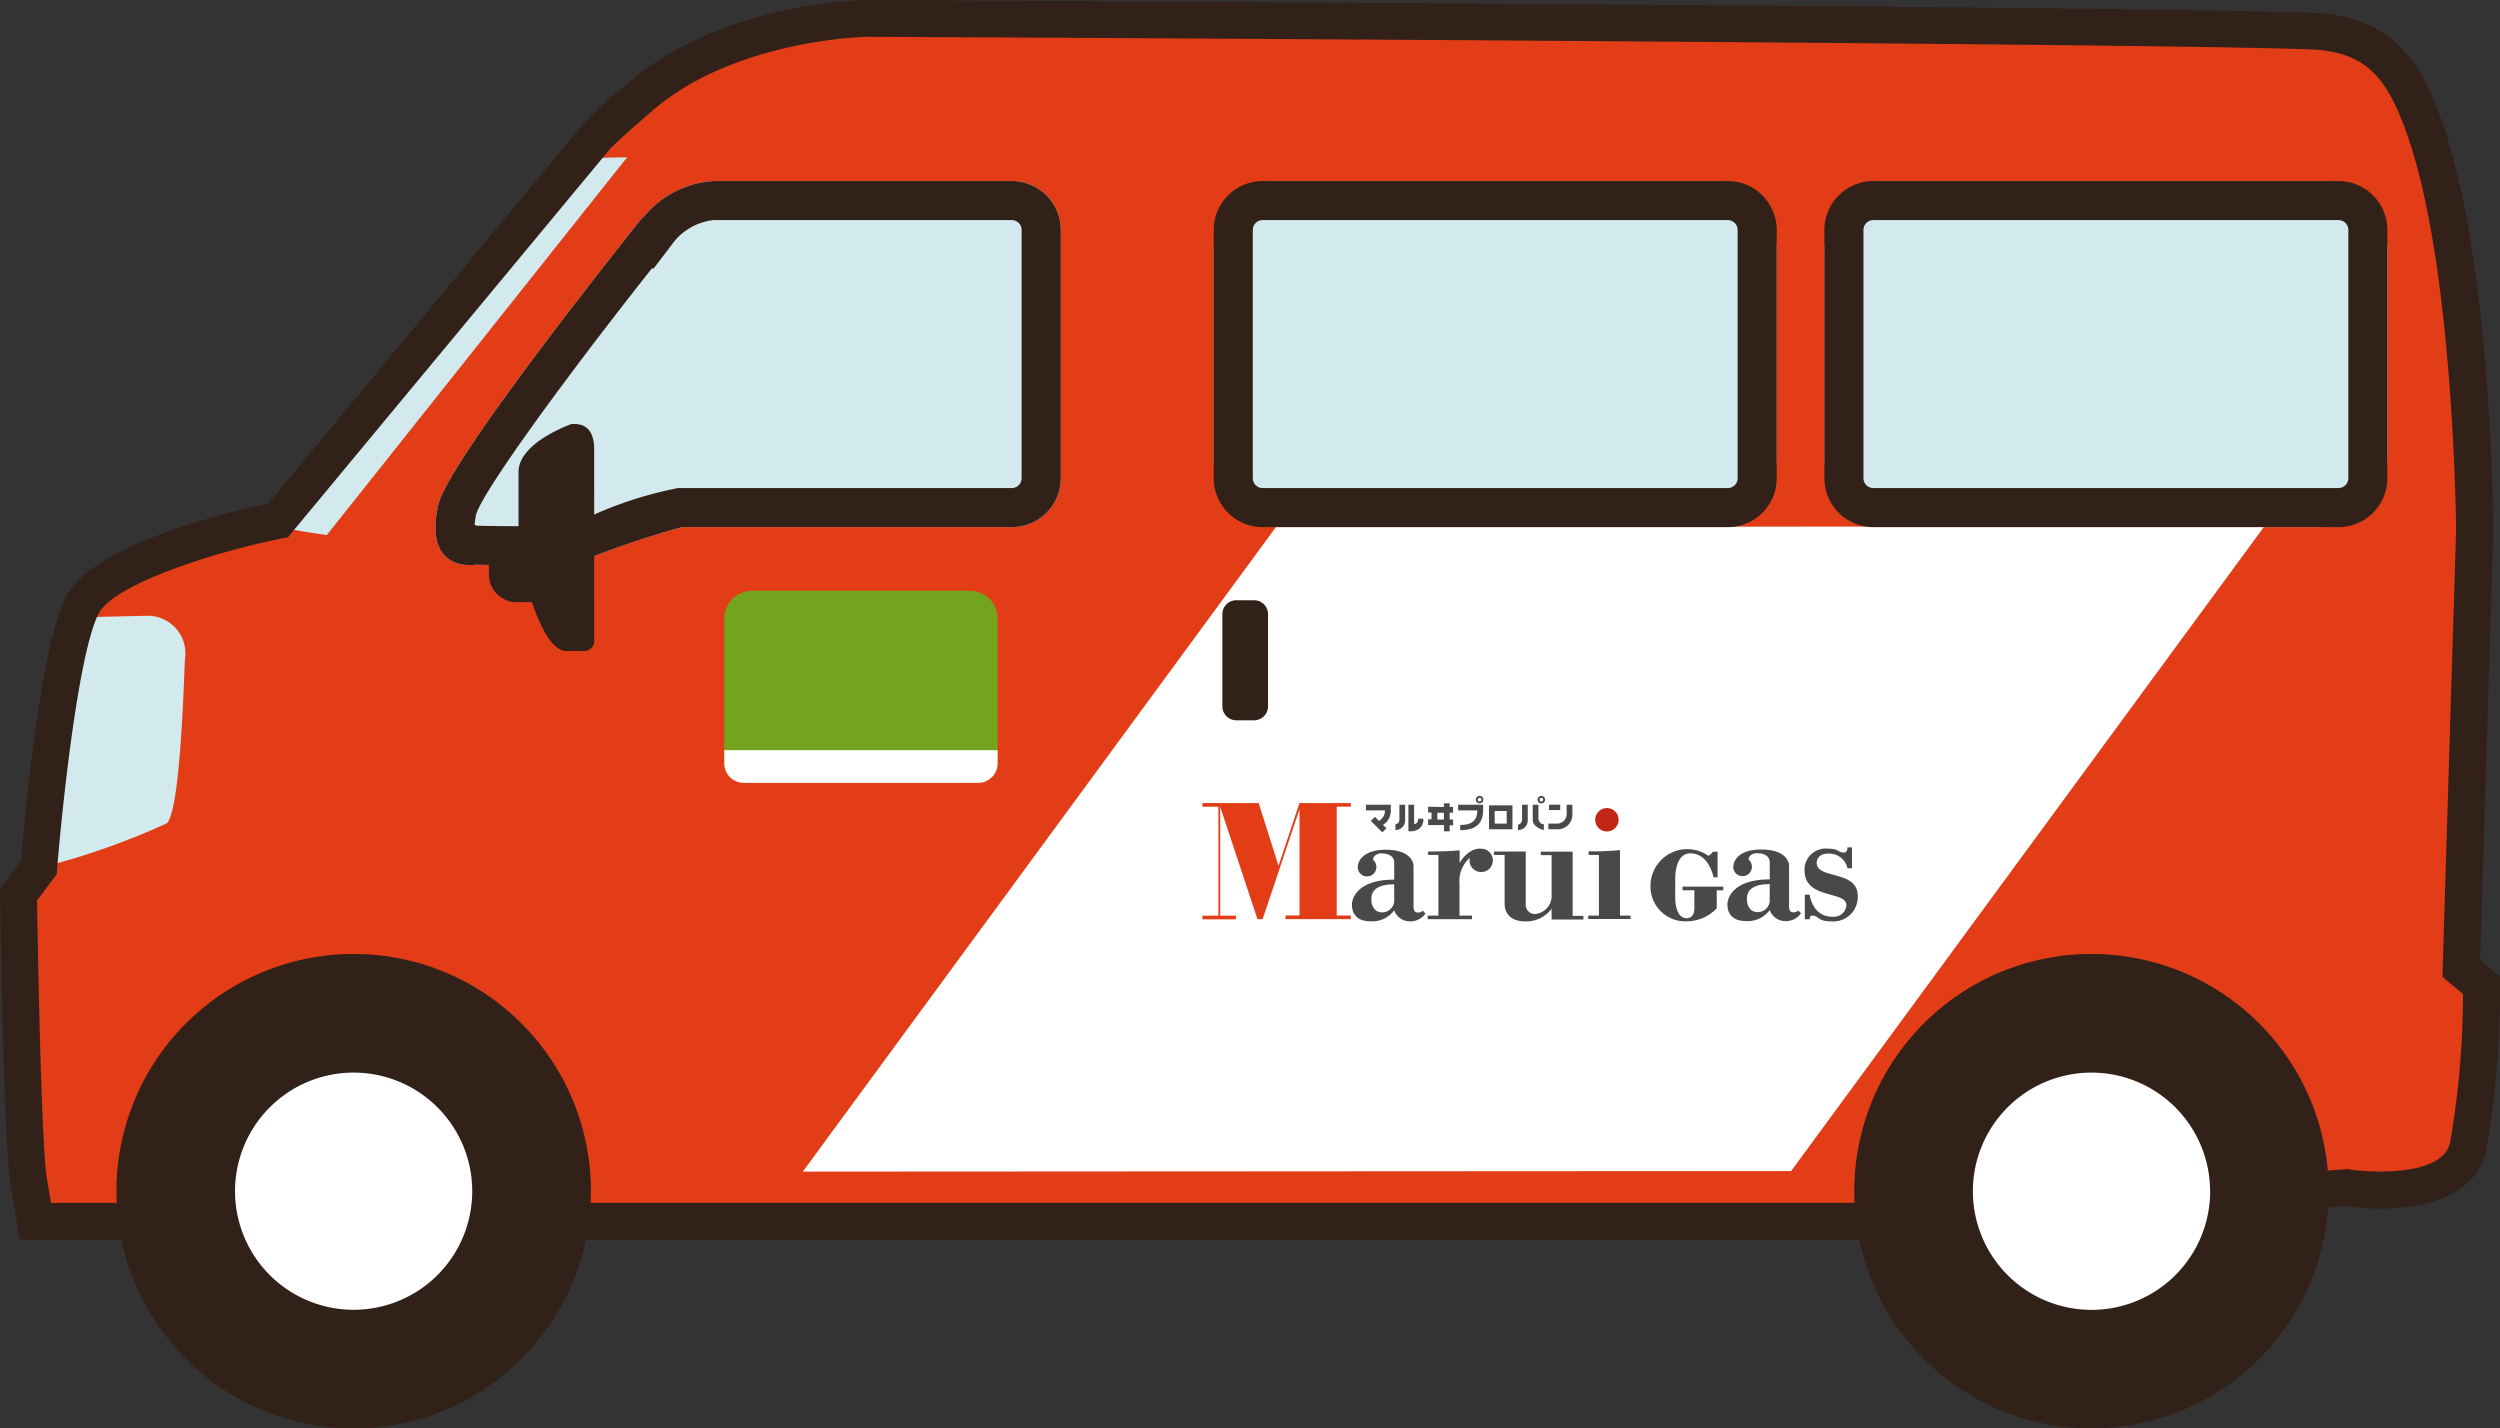 <svg xmlns="http://www.w3.org/2000/svg" xmlns:xlink="http://www.w3.org/1999/xlink" width="73.063" height="41.744" viewBox="0 0 73.063 41.744">
  <rect x="0" y="0" width="73.063" height="41.744" fill="#333333" stroke="none"/>
  <defs>
    <clipPath id="clip-path">
      <rect id="長方形_2945" data-name="長方形 2945" width="73.063" height="41.744" fill="none"/>
    </clipPath>
  </defs>
  <g id="icon_modal04" transform="translate(0 0)">
    <g id="グループ_3032" data-name="グループ 3032" transform="translate(0 0)" clip-path="url(#clip-path)">
      <path id="パス_14878" data-name="パス 14878" d="M16.332,35.925h38.4l14.083-.985s3.15.492,3.543-1.183a27.455,27.455,0,0,0,.394-4.727l-.59-.494.394-12.8s-.041-7.332-1.348-11.415c-.606-1.9-1.311-2.964-3.083-3.159S25.589.77,25.589.77s-4.006.045-6.6,2.263c-1.534,1.314-1.477,1.379-1.477,1.379L8.356,15.441s-4.924.984-5.712,2.461-1.28,7.681-1.28,7.681l-.591.789s.1,7.188.3,8.37l.2,1.183Z" transform="translate(-0.232 -0.232)" fill="#e33d17"/>
      <path id="長方形_2939" data-name="長方形 2939" d="M2.04,0H14.411a2.04,2.04,0,0,1,2.04,2.04V8.076a2.039,2.039,0,0,1-2.039,2.039H2.04A2.04,2.04,0,0,1,0,8.075V2.04A2.04,2.04,0,0,1,2.04,0Z" transform="translate(35.474 5.291)" fill="#d2eaed"/>
      <path id="パス_14879" data-name="パス 14879" d="M35.042,7.565H26.329A2.852,2.852,0,0,0,24.278,8.62l-.016-.009s-5.7,7.093-5.987,8.428c-.437,2.016,1.1,1.737,1.1,1.737a27.6,27.6,0,0,0,2.964-.057A26.323,26.323,0,0,1,25.4,17.68h9.645a1.43,1.43,0,0,0,1.426-1.427V8.991a1.431,1.431,0,0,0-1.426-1.426" transform="translate(-5.469 -2.274)" fill="#d2eaed"/>
      <path id="パス_14880" data-name="パス 14880" d="M4.807,25.728l-2.163.05a43.459,43.459,0,0,0-1.078,7.3l.074.015a21.094,21.094,0,0,0,3.708-1.3c.361-.362.476-3.494.526-4.779a1.1,1.1,0,0,0-1.068-1.285" transform="translate(-0.471 -7.733)" fill="#d2eaed"/>
      <path id="パス_14881" data-name="パス 14881" d="M21.645,6.571,20.173,6.6,11.428,17.031a.743.743,0,0,1-.392.241,18.122,18.122,0,0,0,1.832.34Z" transform="translate(-3.317 -1.975)" fill="#d2eaed"/>
      <path id="長方形_2940" data-name="長方形 2940" d="M2.04,0H14.411A2.039,2.039,0,0,1,16.45,2.039V8.076a2.039,2.039,0,0,1-2.039,2.039H2.039A2.039,2.039,0,0,1,0,8.076V2.04A2.04,2.04,0,0,1,2.04,0Z" transform="translate(53.322 5.291)" fill="#d2eaed"/>
      <path id="パス_14882" data-name="パス 14882" d="M35.041,8.706a.289.289,0,0,1,.285.285v7.262a.289.289,0,0,1-.285.285H25.274l-.12.027a11.252,11.252,0,0,0-2.536.846,2.686,2.686,0,0,1-.448.182,12.457,12.457,0,0,1-1.591.059c-.623,0-1.165-.014-1.17-.014l-.069-.023a2.069,2.069,0,0,1,.047-.318c.24-.751,2.738-4.153,5.142-7.19l.035.023.622-.816a1.737,1.737,0,0,1,1.143-.609Zm0-1.141H26.328A2.852,2.852,0,0,0,24.278,8.62l-.016-.009s-5.7,7.093-5.987,8.428c-.344,1.581.533,1.751.925,1.751a1.072,1.072,0,0,0,.18-.013s.553.015,1.2.015a15.178,15.178,0,0,0,1.764-.072A26.323,26.323,0,0,1,25.4,17.68h9.645a1.43,1.43,0,0,0,1.426-1.427V8.991a1.431,1.431,0,0,0-1.426-1.426" transform="translate(-5.469 -2.274)" fill="#312119"/>
      <path id="パス_14883" data-name="パス 14883" d="M23.878,24.065a.287.287,0,0,1-.285.285H23.05c-.784,0-1.384-2.768-1.384-2.924V19.121c0-.871,1.553-1.405,1.553-1.405.156,0,.658-.04.658.742Z" transform="translate(-6.512 -5.325)" fill="#312119"/>
      <path id="長方形_2941" data-name="長方形 2941" d="M.816,0h.8a.816.816,0,0,1,.816.816v.249a.815.815,0,0,1-.815.815h-.8A.815.815,0,0,1,0,1.065V.816A.816.816,0,0,1,.816,0Z" transform="translate(14.287 15.72)" fill="#312119"/>
      <path id="パス_14884" data-name="パス 14884" d="M76.258,21.994l-28.884.017L33.544,40.852l28.884-.017Z" transform="translate(-10.082 -6.611)" fill="#fff"/>
      <path id="パス_14885" data-name="パス 14885" d="M66.993,33.764a.342.342,0,1,1-.341.342.342.342,0,0,1,.341-.342" transform="translate(-20.032 -10.148)" fill="#c12715"/>
      <path id="パス_14886" data-name="パス 14886" d="M50.241,33.555v.106h.467v3.184l-.467,0v.107h.98v-.107H50.76V33.661l1.09,3.287H52l1.078-3.208v3.1H52.67v.107h1.907v-.106h-.411V33.661h.411v-.106h-1.5l-.611,1.833-.581-1.833Z" transform="translate(-15.1 -10.085)" fill="#e33d17"/>
      <path id="パス_14887" data-name="パス 14887" d="M66.37,35.557a9.145,9.145,0,0,0,.92-.036v1.913H67.6v.1H66.361v-.1h.313V35.662h-.3Z" transform="translate(-19.945 -10.676)" fill="#48494a"/>
      <path id="パス_14888" data-name="パス 14888" d="M64.107,37.25a.919.919,0,0,1-.765.37c-.518,0-.608-.329-.608-.506V35.678H62.42v-.1h.931v1.521a.271.271,0,0,0,.267.306.533.533,0,0,0,.489-.492h0v-1.23h-.315v-.1h.93v1.876h.314v.106h-.929Z" transform="translate(-18.761 -10.692)" fill="#48494a"/>
      <path id="パス_14889" data-name="パス 14889" d="M60.584,35.876c.3-.478.632-.415.632-.415a.341.341,0,1,1-.34.341.4.4,0,0,1,.015-.081h0s0,0-.008.007a.9.9,0,0,0-.3.748v.939h.365v.106H59.654v-.106h.313V35.643h-.3v-.1s.606,0,.92-.036v.376Z" transform="translate(-17.929 -10.657)" fill="#48494a"/>
      <path id="パス_14890" data-name="パス 14890" d="M76.787,35.408v.609h-.132a.547.547,0,0,0-.564-.428c-.252,0-.336.145-.336.271,0,.487,1.2.2,1.2.968a.714.714,0,0,1-.742.743c-.483,0-.347-.169-.613-.169,0,0-.051.015-.051.106h-.141v-.72h.141s.074.645.664.645a.37.37,0,0,0,.411-.336c0-.429-1.224-.162-1.224-1.018a.615.615,0,0,1,.686-.634c.341,0,.271.112.462.112,0,0,.106.015.106-.149Z" transform="translate(-22.662 -10.642)" fill="#48494a"/>
      <path id="パス_14891" data-name="パス 14891" d="M70.793,35.557h.131v.748h-.117s-.131-.7-.677-.7c-.43,0-.443.616-.443.748V36.9c0,.221.062.6.327.6.232,0,.232-.23.232-.327v-.49H69.9v-.106h1.192v.106H70.9v.527a1.221,1.221,0,0,1-.889.381,1.017,1.017,0,0,1-1.047-1.055,1.075,1.075,0,0,1,1.686-.864c.052,0,.141-.118.141-.118" transform="translate(-20.728 -10.665)" fill="#48494a"/>
      <path id="パス_14892" data-name="パス 14892" d="M57.074,33.624H57.8V33.8a.476.476,0,0,1-.228.413l.1.1-.12.119-.335-.334.121-.121.115.12a.354.354,0,0,0,.178-.307h-.557Z" transform="translate(-17.154 -10.106)" fill="#48494a"/>
      <path id="パス_14893" data-name="パス 14893" d="M58.422,33.624v.441a.13.13,0,0,1-.117.131v.169a.283.283,0,0,0,.284-.3v-.441Z" transform="translate(-17.524 -10.106)" fill="#48494a"/>
      <path id="パス_14894" data-name="パス 14894" d="M58.848,33.624V34.4s.439.055.439-.366h-.152c0,.158-.12.155-.12.155v-.564Z" transform="translate(-17.687 -10.106)" fill="#48494a"/>
      <path id="パス_14895" data-name="パス 14895" d="M60.131,33.673v-.108H60.3v.108h.1v.167h-.1v.2h.1v.168h-.1v.176h-.167V34.2h-.464v-.168h.1v-.2h-.1v-.167Zm-.192.167v.2h.192v-.2Z" transform="translate(-17.933 -10.088)" fill="#48494a"/>
      <path id="パス_14896" data-name="パス 14896" d="M60.927,33.624v.166h.56c0,.4-.306.425-.5.425v.152c.236,0,.669-.04.669-.577v-.166Z" transform="translate(-18.312 -10.106)" fill="#48494a"/>
      <path id="パス_14897" data-name="パス 14897" d="M62.9,34.349h-.685v-.7H62.9Zm-.518-.166h.35v-.368H62.38Z" transform="translate(-18.698 -10.113)" fill="#48494a"/>
      <rect id="長方形_2942" data-name="長方形 2942" width="0.326" height="0.157" transform="translate(45.271 23.517)" fill="#48494a"/>
      <path id="パス_14898" data-name="パス 14898" d="M64.695,34.176v.166h.272a.425.425,0,0,0,.43-.418v-.3H65.23v.3a.281.281,0,0,1-.263.252Z" transform="translate(-19.444 -10.106)" fill="#48494a"/>
      <path id="パス_14899" data-name="パス 14899" d="M64.042,33.624h.167v.427s.024.145.159.145v.169s-.326-.066-.326-.306Z" transform="translate(-19.248 -10.106)" fill="#48494a"/>
      <path id="パス_14900" data-name="パス 14900" d="M63.546,33.624v.441a.148.148,0,0,1-.118.143v.157a.284.284,0,0,0,.285-.3v-.441Z" transform="translate(-19.064 -10.106)" fill="#48494a"/>
      <path id="パス_14901" data-name="パス 14901" d="M57.723,36.518v.511a.354.354,0,0,1-.358.308c-.2,0-.31-.169-.31-.377,0-.157.044-.442.668-.442m-.348-.9c.264,0,.348.145.348.262v.5c-1.02,0-1.236.5-1.236.735,0,.127.038.483.541.483a.793.793,0,0,0,.695-.322.479.479,0,0,0,.422.322.538.538,0,0,0,.492-.227l-.078-.082a.188.188,0,0,1-.16.052c-.12,0-.111-.177-.111-.177v-1.18c0-.127-.108-.477-.814-.477-.678,0-.816.35-.816.506a.269.269,0,0,0,.273.273.275.275,0,0,0,.185-.475c-.033-.03.014-.2.259-.2m11.322.9v.511a.354.354,0,0,1-.357.308c-.2,0-.309-.169-.309-.377,0-.157.043-.442.667-.442m-.348-.9c.264,0,.348.145.348.262v.5c-1.021,0-1.237.5-1.237.735,0,.127.037.483.543.483a.792.792,0,0,0,.694-.322.48.48,0,0,0,.422.322.536.536,0,0,0,.491-.227l-.078-.082a.186.186,0,0,1-.159.052c-.124,0-.111-.177-.111-.177v-1.18c0-.127-.11-.477-.815-.477-.678,0-.815.35-.815.506a.268.268,0,0,0,.271.273.273.273,0,0,0,.273-.273.27.27,0,0,0-.087-.2c-.033-.03.015-.2.259-.2" transform="translate(-16.977 -10.673)" fill="#48494a"/>
      <path id="パス_14902" data-name="パス 14902" d="M61.665,33.366a.11.11,0,1,1,.109.108.109.109,0,0,1-.109-.108m.109.052a.053.053,0,1,0-.052-.052.052.052,0,0,0,.052.052" transform="translate(-18.534 -9.995)" fill="#48494a"/>
      <path id="パス_14903" data-name="パス 14903" d="M64.245,33.366a.11.11,0,1,1,.22,0,.11.11,0,0,1-.22,0m.111.052a.053.053,0,1,0,0-.106.053.053,0,1,0,0,.106" transform="translate(-19.309 -9.995)" fill="#48494a"/>
      <path id="長方形_2943" data-name="長方形 2943" d="M.814,0h6.36A.816.816,0,0,1,7.99.816V4.795a.816.816,0,0,1-.816.816H.816A.816.816,0,0,1,0,4.795V.814A.814.814,0,0,1,.814,0Z" transform="translate(21.166 17.265)" fill="#74a31d"/>
      <path id="長方形_2944" data-name="長方形 2944" d="M.408,0H.927a.408.408,0,0,1,.408.408V3.1a.409.409,0,0,1-.409.409H.408A.408.408,0,0,1,0,3.1V.408A.408.408,0,0,1,.408,0Z" transform="translate(35.724 17.542)" fill="#312119"/>
      <path id="パス_14904" data-name="パス 14904" d="M65.741,8.706a.289.289,0,0,1,.285.285v7.262a.289.289,0,0,1-.285.285h-13.6a.289.289,0,0,1-.285-.285V8.991a.289.289,0,0,1,.285-.285Zm0-1.141h-13.6a1.432,1.432,0,0,0-1.427,1.426v7.262a1.431,1.431,0,0,0,1.427,1.427h13.6a1.431,1.431,0,0,0,1.427-1.427V8.991a1.432,1.432,0,0,0-1.427-1.426" transform="translate(-15.243 -2.274)" fill="#312119"/>
      <path id="パス_14905" data-name="パス 14905" d="M91.258,8.706a.29.29,0,0,1,.286.285v7.262a.29.29,0,0,1-.286.285h-13.6a.29.29,0,0,1-.285-.285V8.991a.29.29,0,0,1,.285-.285Zm0-1.141h-13.6a1.432,1.432,0,0,0-1.427,1.426v7.262a1.431,1.431,0,0,0,1.427,1.427h13.6a1.43,1.43,0,0,0,1.426-1.427V8.991a1.431,1.431,0,0,0-1.426-1.426" transform="translate(-22.913 -2.274)" fill="#312119"/>
      <path id="パス_14906" data-name="パス 14906" d="M30.832,32.3H37.68a.57.57,0,0,0,.571-.569v-.386H30.262v.386a.57.57,0,0,0,.57.569" transform="translate(-9.095 -9.42)" fill="#fff"/>
      <path id="パス_14907" data-name="パス 14907" d="M16.1,36.232H.577L.306,34.6c-.2-1.209-.3-8.156-.3-8.451l0-.184.608-.811c.093-1.121.559-6.289,1.329-7.734.813-1.525,4.716-2.451,5.894-2.7L16.816,3.9a9.808,9.808,0,0,1,1.591-1.508C21.118.073,25.179,0,25.351,0c1.674.008,40.825.2,42.606.4,2.078.229,2.894,1.521,3.536,3.531C72.81,8.042,72.866,15.2,72.867,15.5L72.482,28.06l.583.487V28.8a27.56,27.56,0,0,1-.409,4.851c-.4,1.679-2.727,1.8-4.089,1.6l-14.024.981ZM1.49,35.155H54.5l14.106-.988.06.009c.69.106,2.71.192,2.936-.774a25.211,25.211,0,0,0,.378-4.353l-.6-.5.4-13.061c0-.052-.056-7.278-1.323-11.234-.627-1.961-1.265-2.638-2.629-2.789-1.381-.154-28.393-.322-42.484-.39-.029,0-3.838.073-6.246,2.133-.757.649-1.1.974-1.256,1.128L8.417,15.7l-.187.037c-1.941.388-4.882,1.324-5.342,2.187-.6,1.13-1.083,5.775-1.218,7.469l-.013.155-.574.767c.031,2.116.135,7.2.286,8.107Z" transform="translate(0 0)" fill="#312119"/>
      <path id="パス_14908" data-name="パス 14908" d="M18.729,46.794A6.932,6.932,0,1,1,11.8,39.86a6.931,6.931,0,0,1,6.932,6.934" transform="translate(-1.462 -11.98)" fill="#312119"/>
      <path id="パス_14909" data-name="パス 14909" d="M16.752,48.284a3.466,3.466,0,1,1-3.466-3.467,3.467,3.467,0,0,1,3.466,3.467" transform="translate(-2.951 -13.47)" fill="#fff"/>
      <path id="パス_14910" data-name="パス 14910" d="M91.343,46.794a6.932,6.932,0,1,1-6.932-6.934,6.931,6.931,0,0,1,6.932,6.934" transform="translate(-23.287 -11.98)" fill="#312119"/>
      <path id="パス_14911" data-name="パス 14911" d="M89.368,48.284A3.467,3.467,0,1,1,85.9,44.817a3.468,3.468,0,0,1,3.466,3.467" transform="translate(-24.776 -13.47)" fill="#fff"/>
    </g>
  </g>
</svg>
